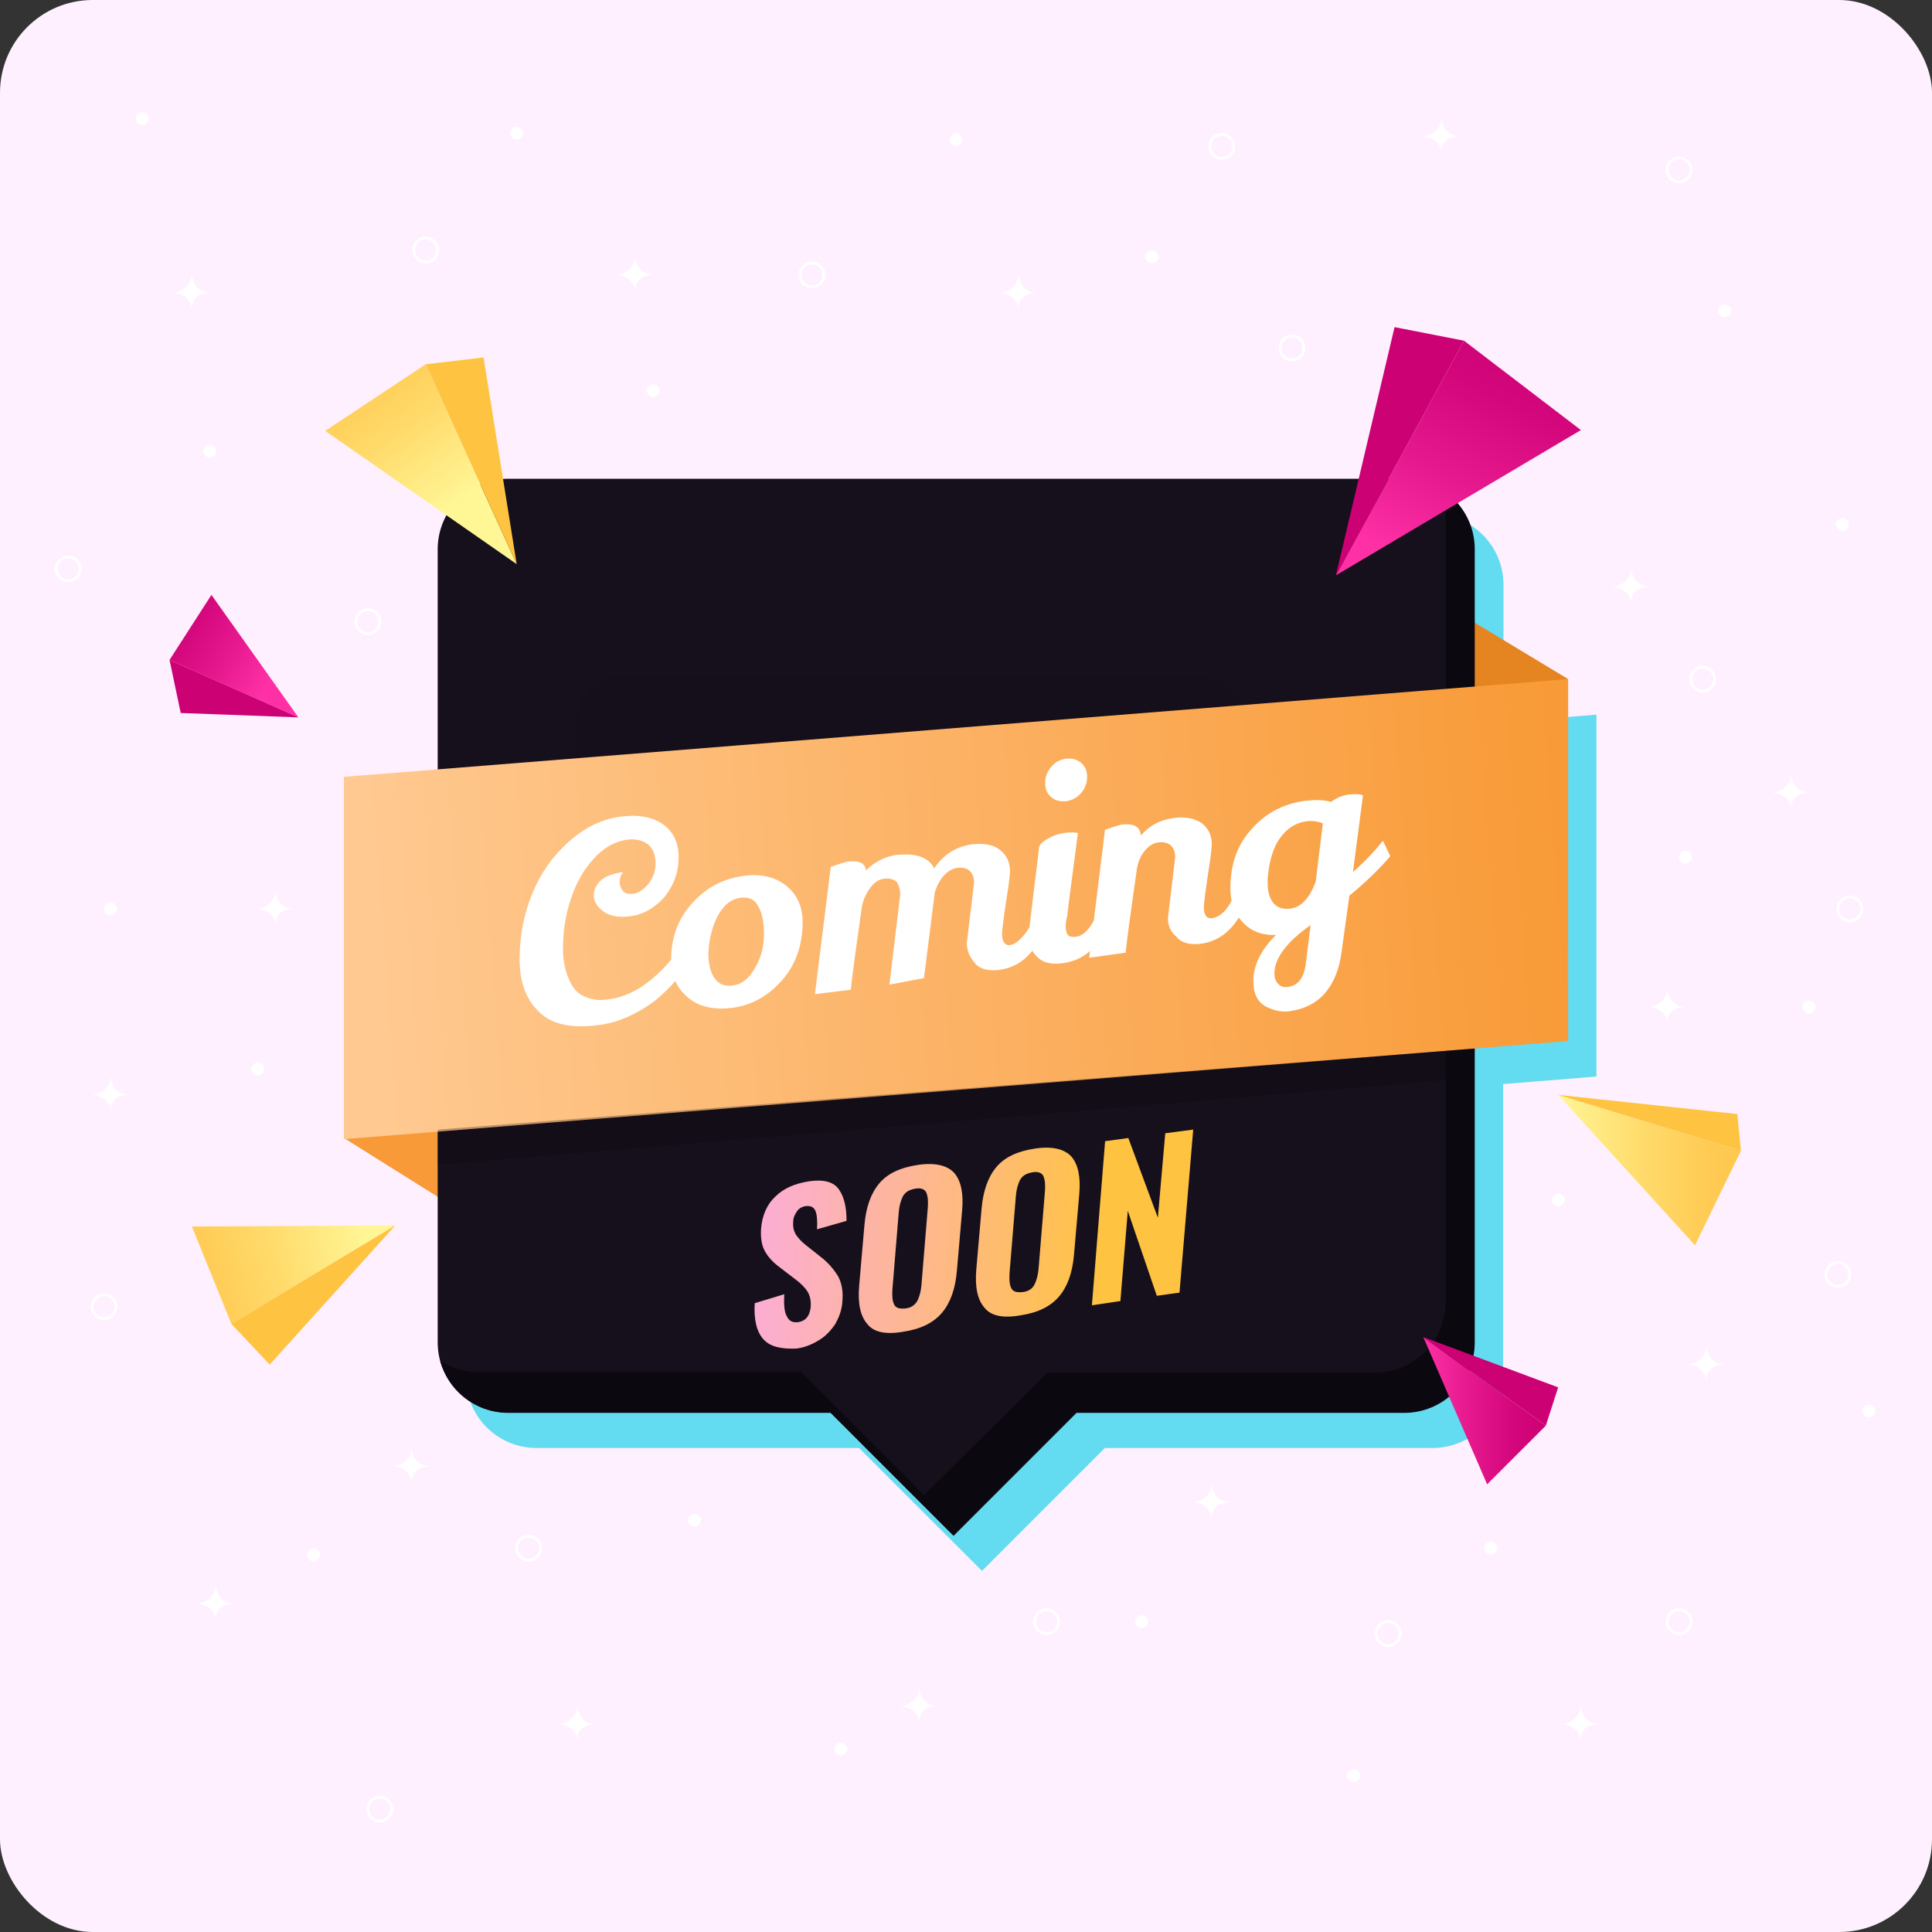 <svg width="500" height="500" viewBox="0 0 500 500" fill="none" xmlns="http://www.w3.org/2000/svg">
<rect x="0" y="0" width="500" height="500" fill="#333333" stroke="none"/>
<rect width="500" height="500" rx="24" fill="#FFF0FF"/>
<path d="M426.798 151.89C423.493 151.993 421.944 153.542 422.151 156.537C422.048 153.749 420.395 152.303 417.504 151.89C420.602 151.27 421.841 149.515 422.151 147.243C422.461 149.928 423.907 151.58 426.798 151.89Z" fill="white"/>
<path d="M169.04 71.134C165.736 71.237 164.187 72.786 164.393 75.781C164.29 72.993 162.638 71.547 159.746 71.134C162.844 70.514 164.083 68.758 164.393 66.487C164.703 69.171 166.149 70.824 169.04 71.134Z" fill="white"/>
<path d="M33.345 283.351C30.04 283.454 28.491 285.003 28.698 287.998C28.595 285.21 26.942 283.764 24.051 283.351C27.149 282.731 28.388 280.976 28.698 278.704C29.008 281.492 30.35 283.144 33.345 283.351Z" fill="white"/>
<path d="M75.995 235.228C72.691 235.331 71.142 236.88 71.348 239.875C71.245 237.087 69.593 235.641 66.701 235.228C69.799 234.608 71.038 232.852 71.348 230.581C71.658 233.369 73.104 235.021 75.995 235.228Z" fill="white"/>
<path d="M60.505 415.019C57.2 415.122 55.651 416.671 55.858 419.666C55.755 416.877 54.102 415.432 51.211 415.019C54.309 414.399 55.548 412.643 55.858 410.371C56.168 413.056 57.614 414.812 60.505 415.019Z" fill="white"/>
<path d="M111.21 379.494C107.906 379.597 106.357 381.146 106.563 384.141C106.46 381.353 104.808 379.907 101.916 379.494C105.014 378.874 106.253 377.119 106.563 374.847C106.873 377.635 108.319 379.288 111.21 379.494Z" fill="white"/>
<path d="M242.568 441.559C239.263 441.662 237.714 443.211 237.921 446.206C237.817 443.417 236.165 441.972 233.273 441.559C236.371 440.939 237.611 439.183 237.921 436.911C238.23 439.596 239.676 441.352 242.568 441.559Z" fill="white"/>
<path d="M413.786 446.206C410.482 446.309 408.933 447.858 409.139 450.853C409.036 448.065 407.384 446.619 404.492 446.206C407.59 445.586 408.829 443.831 409.139 441.559C409.449 444.347 410.895 445.999 413.786 446.206Z" fill="white"/>
<path d="M154.066 446.206C150.761 446.309 149.212 447.858 149.419 450.853C149.315 448.065 147.663 446.619 144.771 446.206C147.87 445.586 149.109 443.831 149.419 441.559C149.728 444.347 151.174 445.999 154.066 446.206Z" fill="white"/>
<path d="M318.263 388.788C314.958 388.892 313.409 390.441 313.616 393.435C313.513 390.647 311.86 389.201 308.969 388.788C312.067 388.169 313.306 386.413 313.616 384.141C313.926 386.929 315.371 388.582 318.263 388.788Z" fill="white"/>
<path d="M468.21 205.176C464.906 205.28 463.357 206.829 463.563 209.824C463.46 207.035 461.808 205.59 458.916 205.176C462.014 204.557 463.253 202.801 463.563 200.529C463.873 203.214 465.319 204.867 468.21 205.176Z" fill="white"/>
<path d="M436.197 260.632C432.892 260.735 431.343 262.284 431.549 265.279C431.446 262.491 429.794 261.045 426.902 260.632C430 260.012 431.24 258.257 431.549 255.985C431.859 258.67 433.305 260.425 436.197 260.632Z" fill="white"/>
<path d="M446.316 353.161C443.011 353.264 441.462 354.813 441.669 357.808C441.565 355.019 439.913 353.574 437.021 353.161C440.12 352.541 441.359 350.785 441.669 348.513C441.978 351.198 443.321 352.954 446.316 353.161Z" fill="white"/>
<path d="M268.281 75.781C264.976 75.884 263.427 77.433 263.633 80.428C263.53 77.64 261.878 76.194 258.986 75.781C262.084 75.161 263.324 73.406 263.633 71.134C263.943 73.819 265.389 75.574 268.281 75.781Z" fill="white"/>
<path d="M54.308 75.781C51.003 75.884 49.454 77.433 49.661 80.428C49.557 77.64 47.905 76.194 45.014 75.781C48.112 75.161 49.351 73.406 49.661 71.134C49.971 73.819 51.416 75.574 54.308 75.781Z" fill="white"/>
<path d="M377.745 35.299C374.441 35.403 372.892 36.952 373.098 39.947C372.995 37.158 371.343 35.712 368.451 35.299C371.549 34.68 372.788 32.924 373.098 30.652C373.408 33.337 374.751 34.99 377.745 35.299Z" fill="white"/>
<path d="M247.422 37.778C248.334 37.778 249.074 37.038 249.074 36.126C249.074 35.213 248.334 34.473 247.422 34.473C246.509 34.473 245.77 35.213 245.77 36.126C245.77 37.038 246.509 37.778 247.422 37.778Z" fill="white"/>
<path d="M54.309 118.431C55.221 118.431 55.961 117.691 55.961 116.778C55.961 115.866 55.221 115.126 54.309 115.126C53.396 115.126 52.656 115.866 52.656 116.778C52.656 117.691 53.396 118.431 54.309 118.431Z" fill="white"/>
<path d="M66.701 278.291C67.614 278.291 68.353 277.551 68.353 276.638C68.353 275.726 67.614 274.986 66.701 274.986C65.789 274.986 65.049 275.726 65.049 276.638C65.049 277.551 65.789 278.291 66.701 278.291Z" fill="white"/>
<path d="M295.441 421.318C296.354 421.318 297.094 420.578 297.094 419.666C297.094 418.753 296.354 418.013 295.441 418.013C294.529 418.013 293.789 418.753 293.789 419.666C293.789 420.578 294.529 421.318 295.441 421.318Z" fill="white"/>
<path d="M385.801 402.317C386.713 402.317 387.453 401.577 387.453 400.664C387.453 399.752 386.713 399.012 385.801 399.012C384.888 399.012 384.148 399.752 384.148 400.664C384.148 401.577 384.888 402.317 385.801 402.317Z" fill="white"/>
<path d="M436.197 223.455C437.11 223.455 437.85 222.715 437.85 221.803C437.85 220.89 437.11 220.15 436.197 220.15C435.285 220.15 434.545 220.89 434.545 221.803C434.545 222.715 435.285 223.455 436.197 223.455Z" fill="white"/>
<path d="M403.254 312.163C404.166 312.163 404.906 311.423 404.906 310.511C404.906 309.598 404.166 308.858 403.254 308.858C402.341 308.858 401.602 309.598 401.602 310.511C401.602 311.423 402.341 312.163 403.254 312.163Z" fill="white"/>
<path d="M468.209 262.284C469.121 262.284 469.861 261.544 469.861 260.632C469.861 259.719 469.121 258.979 468.209 258.979C467.296 258.979 466.557 259.719 466.557 260.632C466.557 261.544 467.296 262.284 468.209 262.284Z" fill="white"/>
<path d="M179.678 395.088C180.59 395.088 181.33 394.348 181.33 393.435C181.33 392.523 180.59 391.783 179.678 391.783C178.765 391.783 178.025 392.523 178.025 393.435C178.025 394.348 178.765 395.088 179.678 395.088Z" fill="white"/>
<path d="M217.576 454.261C218.489 454.261 219.228 453.521 219.228 452.608C219.228 451.696 218.489 450.956 217.576 450.956C216.664 450.956 215.924 451.696 215.924 452.608C215.924 453.521 216.664 454.261 217.576 454.261Z" fill="white"/>
<path d="M350.277 461.18C351.19 461.18 351.93 460.44 351.93 459.527C351.93 458.615 351.19 457.875 350.277 457.875C349.365 457.875 348.625 458.615 348.625 459.527C348.625 460.44 349.365 461.18 350.277 461.18Z" fill="white"/>
<path d="M483.699 366.792C484.612 366.792 485.351 366.052 485.351 365.14C485.351 364.227 484.612 363.487 483.699 363.487C482.787 363.487 482.047 364.227 482.047 365.14C482.047 366.052 482.787 366.792 483.699 366.792Z" fill="white"/>
<path d="M476.781 137.432C477.694 137.432 478.434 136.692 478.434 135.78C478.434 134.867 477.694 134.128 476.781 134.128C475.869 134.128 475.129 134.867 475.129 135.78C475.129 136.692 475.869 137.432 476.781 137.432Z" fill="white"/>
<path d="M446.316 82.08C447.229 82.08 447.969 81.34 447.969 80.428C447.969 79.515 447.229 78.775 446.316 78.775C445.404 78.775 444.664 79.515 444.664 80.428C444.664 81.34 445.404 82.08 446.316 82.08Z" fill="white"/>
<path d="M28.594 236.88C29.506 236.88 30.246 236.14 30.246 235.228C30.246 234.315 29.506 233.575 28.594 233.575C27.681 233.575 26.941 234.315 26.941 235.228C26.941 236.14 27.681 236.88 28.594 236.88Z" fill="white"/>
<path d="M81.158 404.072C82.071 404.072 82.811 403.332 82.811 402.42C82.811 401.507 82.071 400.767 81.158 400.767C80.246 400.767 79.506 401.507 79.506 402.42C79.506 403.332 80.246 404.072 81.158 404.072Z" fill="white"/>
<path d="M133.723 36.126C134.635 36.126 135.375 35.386 135.375 34.473C135.375 33.561 134.635 32.821 133.723 32.821C132.81 32.821 132.07 33.561 132.07 34.473C132.07 35.386 132.81 36.126 133.723 36.126Z" fill="white"/>
<path d="M36.855 32.305C37.768 32.305 38.508 31.565 38.508 30.652C38.508 29.74 37.768 29 36.855 29C35.943 29 35.203 29.74 35.203 30.652C35.203 31.565 35.943 32.305 36.855 32.305Z" fill="white"/>
<path d="M169.039 102.734C169.952 102.734 170.691 101.994 170.691 101.082C170.691 100.169 169.952 99.429 169.039 99.429C168.126 99.429 167.387 100.169 167.387 101.082C167.387 101.994 168.126 102.734 169.039 102.734Z" fill="white"/>
<path d="M298.125 68.139C299.038 68.139 299.777 67.399 299.777 66.487C299.777 65.574 299.038 64.834 298.125 64.834C297.212 64.834 296.473 65.574 296.473 66.487C296.473 67.399 297.212 68.139 298.125 68.139Z" fill="white"/>
<path d="M334.371 93.13C336.083 93.13 337.47 91.743 337.47 90.032C337.47 88.321 336.083 86.934 334.371 86.934C332.66 86.934 331.273 88.321 331.273 90.032C331.273 91.743 332.66 93.13 334.371 93.13Z" stroke="white" stroke-width="0.707" stroke-miterlimit="10"/>
<path d="M110.176 67.829C111.887 67.829 113.274 66.442 113.274 64.731C113.274 63.02 111.887 61.633 110.176 61.633C108.465 61.633 107.078 63.02 107.078 64.731C107.078 66.442 108.465 67.829 110.176 67.829Z" stroke="white" stroke-width="0.707" stroke-miterlimit="10"/>
<path d="M17.647 150.341C19.358 150.341 20.745 148.954 20.745 147.243C20.745 145.532 19.358 144.145 17.647 144.145C15.936 144.145 14.549 145.532 14.549 147.243C14.549 148.954 15.936 150.341 17.647 150.341Z" stroke="white" stroke-width="0.707" stroke-miterlimit="10"/>
<path d="M136.819 403.762C138.53 403.762 139.917 402.375 139.917 400.664C139.917 398.953 138.53 397.566 136.819 397.566C135.108 397.566 133.721 398.953 133.721 400.664C133.721 402.375 135.108 403.762 136.819 403.762Z" stroke="white" stroke-width="0.707" stroke-miterlimit="10"/>
<path d="M270.862 422.764C272.573 422.764 273.96 421.377 273.96 419.666C273.96 417.955 272.573 416.568 270.862 416.568C269.151 416.568 267.764 417.955 267.764 419.666C267.764 421.377 269.151 422.764 270.862 422.764Z" stroke="white" stroke-width="0.707" stroke-miterlimit="10"/>
<path d="M434.543 422.764C436.254 422.764 437.641 421.377 437.641 419.666C437.641 417.955 436.254 416.568 434.543 416.568C432.832 416.568 431.445 417.955 431.445 419.666C431.445 421.377 432.832 422.764 434.543 422.764Z" stroke="white" stroke-width="0.707" stroke-miterlimit="10"/>
<path d="M478.743 238.326C480.454 238.326 481.841 236.939 481.841 235.228C481.841 233.517 480.454 232.13 478.743 232.13C477.032 232.13 475.645 233.517 475.645 235.228C475.645 236.939 477.032 238.326 478.743 238.326Z" stroke="white" stroke-width="0.707" stroke-miterlimit="10"/>
<path d="M359.26 425.862C360.971 425.862 362.358 424.475 362.358 422.764C362.358 421.053 360.971 419.666 359.26 419.666C357.549 419.666 356.162 421.053 356.162 422.764C356.162 424.475 357.549 425.862 359.26 425.862Z" stroke="white" stroke-width="0.707" stroke-miterlimit="10"/>
<path d="M475.643 332.92C477.354 332.92 478.741 331.533 478.741 329.822C478.741 328.111 477.354 326.724 475.643 326.724C473.932 326.724 472.545 328.111 472.545 329.822C472.545 331.533 473.932 332.92 475.643 332.92Z" stroke="white" stroke-width="0.707" stroke-miterlimit="10"/>
<path d="M440.635 178.843C442.346 178.843 443.733 177.456 443.733 175.745C443.733 174.034 442.346 172.647 440.635 172.647C438.924 172.647 437.537 174.034 437.537 175.745C437.537 177.456 438.924 178.843 440.635 178.843Z" stroke="white" stroke-width="0.707" stroke-miterlimit="10"/>
<path d="M434.543 47.072C436.254 47.072 437.641 45.685 437.641 43.974C437.641 42.263 436.254 40.876 434.543 40.876C432.832 40.876 431.445 42.263 431.445 43.974C431.445 45.685 432.832 47.072 434.543 47.072Z" stroke="white" stroke-width="0.707" stroke-miterlimit="10"/>
<path d="M316.198 40.979C317.909 40.979 319.296 39.592 319.296 37.881C319.296 36.17 317.909 34.783 316.198 34.783C314.487 34.783 313.1 36.17 313.1 37.881C313.1 39.592 314.487 40.979 316.198 40.979Z" stroke="white" stroke-width="0.707" stroke-miterlimit="10"/>
<path d="M95.202 163.972C96.913 163.972 98.3 162.585 98.3 160.874C98.3 159.163 96.913 157.776 95.202 157.776C93.491 157.776 92.103 159.163 92.103 160.874C92.103 162.585 93.491 163.972 95.202 163.972Z" stroke="white" stroke-width="0.707" stroke-miterlimit="10"/>
<path d="M26.942 341.285C28.653 341.285 30.04 339.898 30.04 338.187C30.04 336.476 28.653 335.089 26.942 335.089C25.231 335.089 23.844 336.476 23.844 338.187C23.844 339.898 25.231 341.285 26.942 341.285Z" stroke="white" stroke-width="0.707" stroke-miterlimit="10"/>
<path d="M98.299 471.3C100.01 471.3 101.397 469.913 101.397 468.202C101.397 466.491 100.01 465.104 98.299 465.104C96.588 465.104 95.201 466.491 95.201 468.202C95.201 469.913 96.588 471.3 98.299 471.3Z" stroke="white" stroke-width="0.707" stroke-miterlimit="10"/>
<path d="M210.139 74.232C211.85 74.232 213.237 72.845 213.237 71.134C213.237 69.423 211.85 68.036 210.139 68.036C208.428 68.036 207.041 69.423 207.041 71.134C207.041 72.845 208.428 74.232 210.139 74.232Z" stroke="white" stroke-width="0.707" stroke-miterlimit="10"/>
<path opacity="0.27" d="M179.676 170.478L319.295 178.223L311.756 123.904L179.676 170.478Z" fill="#600080"/>
<path opacity="0.61" d="M413.27 184.936L389.105 186.898V151.373C389.105 141.253 380.947 133.095 370.826 133.095H138.885C128.765 133.095 120.606 141.253 120.606 151.373V208.378L96.441 210.34L102.327 300.08L120.606 302.043V356.465C120.606 366.585 128.765 374.744 138.885 374.744H222.326L254.133 406.55L285.94 374.744H370.723C380.843 374.744 389.002 366.585 389.002 356.465V280.563L413.167 278.601V184.936H413.27Z" fill="#00CFE7"/>
<path d="M89.314 294.71L114.512 310.511L113.273 292.335L89.314 294.71Z" fill="#F89A37"/>
<path d="M405.832 175.745L377.434 158.602L378.879 181.012L405.832 175.745Z" fill="#E48521"/>
<path d="M113.273 142.183V347.377C113.273 357.498 121.432 365.656 131.552 365.656H214.993L246.8 397.463L278.607 365.656H363.39C373.511 365.656 381.669 357.498 381.669 347.377V142.183C381.669 132.062 373.511 123.904 363.39 123.904H131.449C121.432 123.904 113.273 132.062 113.273 142.183Z" fill="#160F1C"/>
<path opacity="0.39" d="M310.206 272.921H161.396C154.58 272.921 149.004 267.344 149.004 260.528V187.311C149.004 180.495 154.58 174.919 161.396 174.919H310.206C317.022 174.919 322.599 180.495 322.599 187.311V260.528C322.495 267.447 317.022 272.921 310.206 272.921Z" fill="#160F1C"/>
<path d="M373.407 126.899C373.82 128.448 374.13 130.1 374.13 131.752V336.947C374.13 347.068 365.972 355.226 355.851 355.226H271.068L239.158 386.929L207.351 355.123H123.91C120.192 355.123 116.784 353.987 113.893 352.128C116.061 359.873 123.083 365.553 131.448 365.553H214.889L246.696 397.36L278.503 365.553H363.287C373.407 365.553 381.565 357.395 381.565 347.274V142.183C381.565 135.78 378.364 130.203 373.407 126.899Z" fill="#0C080F"/>
<path d="M405.834 269.41L89.006 294.814V201.046L405.834 175.745V269.41Z" fill="url(#paint0_linear)"/>
<path fill-rule="evenodd" clip-rule="evenodd" d="M275.64 215.548C274.413 215.714 273.01 216.052 271.779 216.741C270.374 217.428 269.493 218.12 268.962 218.988L266.431 239.928C266.077 240.572 265.699 241.144 265.292 241.643C263.879 243.377 262.646 244.415 261.419 244.58C260.017 244.744 259.325 243.692 259.34 241.599C259.349 240.377 259.906 236.194 261.008 229.223C261.071 228.642 261.133 228.119 261.188 227.654L261.188 227.654L261.188 227.654C261.299 226.724 261.382 226.027 261.386 225.562C261.404 223.119 260.542 221.368 258.801 219.959C257.061 218.551 254.613 218.183 251.46 218.509C247.253 219.175 244.087 221.245 241.785 224.718C240.231 221.74 236.913 220.669 231.481 221.326C228.852 221.83 226.392 223.033 224.099 225.284C223.938 223.363 222.368 222.654 219.39 222.981C218.513 223.149 216.934 223.66 215.003 224.344L210.906 257.289L220.193 256.137C220.385 253.871 221.312 246.898 222.975 235.221C223.163 233.477 223.876 231.738 224.938 230.176C226 228.613 227.233 227.575 228.81 227.413C230.387 227.25 231.435 227.607 232.13 228.31C232.648 229.186 232.99 230.236 232.981 231.457L230.181 254.816L239.122 253.138C239.389 251.128 239.948 246.674 240.796 239.906L240.8 239.875C241.128 237.259 241.499 234.298 241.913 231C242.451 229.259 243.162 227.869 244.221 226.655C245.281 225.442 246.511 224.753 247.913 224.589C249.315 224.425 250.362 224.782 251.057 225.485C251.752 226.188 252.095 227.237 252.086 228.459L250.219 243.973C250.205 245.892 250.892 247.642 252.281 249.223C253.495 250.802 255.766 251.343 258.57 251.015C262.038 250.547 264.9 248.903 267.186 246.052C267.533 246.685 267.993 247.253 268.572 247.774C269.962 249.18 272.234 249.721 275.389 249.221C277.929 248.818 280.133 247.848 282.093 246.128L281.877 247.873L291.34 246.548C291.348 245.501 292.275 238.529 294.122 225.631C294.313 223.539 295.026 221.8 296.087 220.412C297.147 219.024 298.379 218.161 299.956 217.998C301.358 217.834 302.406 218.191 303.101 218.894C303.796 219.597 304.138 220.646 304.129 221.867L302.261 237.557C302.247 239.476 302.934 241.226 304.501 242.459C305.714 244.038 307.986 244.578 310.789 244.25C314.888 243.698 318.139 241.426 320.595 237.486C320.97 238.008 321.391 238.488 321.858 238.924C324.116 241.209 326.911 242.102 330.238 241.953C326.358 245.762 324.403 249.761 324.373 253.773C324.348 257.088 325.383 259.19 327.475 260.427C329.567 261.489 331.664 262.028 333.767 261.695C337.447 261.199 340.61 259.652 342.905 257.052C345.202 254.278 346.628 250.799 347.186 246.441L349.221 231.8C353.624 228.169 357.151 224.705 359.801 221.585L357.905 217.557C356.138 219.812 353.666 222.586 350.142 225.7L352.741 205.829C351.868 205.473 350.643 205.464 349.066 205.627C347.489 205.79 345.908 206.476 344.5 207.512C342.403 206.973 340.128 206.956 337.499 207.286C331.891 208.116 327.496 210.526 323.965 214.513C320.259 218.498 318.471 223.545 318.426 229.651C318.416 230.881 318.523 232.031 318.74 233.094C317.336 235.84 315.622 237.327 313.64 237.641C312.238 237.805 311.546 236.753 311.561 234.66C311.569 233.613 312.125 229.43 313.229 222.284C313.292 221.703 313.354 221.18 313.409 220.715L313.409 220.715C313.52 219.785 313.603 219.088 313.606 218.623C313.625 216.18 312.762 214.429 311.022 213.02C309.106 211.785 306.659 211.243 303.504 211.743C300.174 212.242 297.538 213.618 295.243 216.218C295.085 213.948 293.516 213.064 290.362 213.39C289.485 213.558 287.906 214.069 285.975 214.753L283.069 238.237C282.93 238.49 282.787 238.738 282.643 238.981C281.402 241.065 279.992 242.276 278.415 242.439C277.014 242.603 276.141 242.247 275.975 241.025C275.803 240.674 275.806 240.151 275.812 239.453L275.812 239.453C275.817 238.755 275.998 237.884 276.18 237.013L276.18 237.013C276.181 236.839 277.11 229.692 278.966 215.573C278.092 215.392 276.866 215.383 275.64 215.548ZM275.958 196.358C274.381 196.521 273.151 197.21 272.091 198.423C271.032 199.637 270.496 201.028 270.484 202.599C270.473 204.169 270.989 205.394 272.033 206.274C273.076 207.154 274.299 207.512 275.876 207.35C277.278 207.186 278.683 206.498 279.743 205.285C280.802 204.071 281.338 202.679 281.349 201.109C281.361 199.539 280.845 198.314 279.801 197.434C278.757 196.554 277.535 196.195 275.958 196.358ZM139.446 261.816C142.747 265.156 147.991 266.242 155.176 265.249C160.083 264.588 164.65 262.528 169.402 259.074C171.365 257.468 173.14 255.748 174.763 253.879C175.473 255.475 176.541 256.886 177.987 258.091C180.77 260.554 184.79 261.457 189.696 260.795C194.603 260.134 198.823 257.723 202.354 253.736C205.885 249.749 207.673 244.703 207.717 238.771C207.747 234.758 206.37 231.607 203.586 229.318C200.802 227.029 197.132 226.13 192.927 226.622C187.32 227.278 182.751 229.686 179.22 233.673C175.514 237.658 173.727 242.53 173.684 248.288C173.683 248.324 173.683 248.361 173.683 248.397C172.122 250.255 170.417 251.942 168.569 253.484C165.045 256.424 161.356 258.141 157.501 258.636C155.223 258.968 153.299 258.779 151.728 258.07C150.157 257.534 148.939 256.478 148.074 255.076C146.518 252.447 145.668 249.126 145.695 245.462C145.728 241.1 146.284 236.917 147.716 232.74C148.971 228.737 150.922 225.262 153.57 222.315C156.218 219.369 159.031 217.82 162.186 217.32C164.639 216.989 166.386 217.525 167.778 218.583C168.996 219.639 169.683 221.389 169.668 223.482C169.652 225.576 168.939 227.315 167.702 228.876C166.466 230.263 165.234 231.126 164.007 231.291C162.781 231.457 161.732 231.274 161.212 230.573C160.692 229.871 160.347 229.17 160.355 228.124C160.361 227.251 160.718 226.382 161.248 225.688C158.795 226.018 156.864 226.702 155.631 227.739C154.398 228.777 153.687 230.168 153.675 231.738C153.664 233.308 154.528 234.71 156.27 235.945C158.011 237.179 160.459 237.546 163.614 237.046C166.769 236.546 169.583 234.823 172.055 232.049C174.352 229.1 175.603 225.795 175.631 221.956C175.66 218.118 174.28 215.316 171.669 213.377C168.882 211.437 165.211 210.712 160.479 211.375C155.573 212.036 151.18 214.271 147.126 217.905C142.896 221.712 139.888 226.052 137.748 231.27C135.608 236.489 134.516 242.064 134.472 247.996C134.427 254.102 136.143 258.651 139.446 261.816ZM185.848 236.863C187.445 234.083 189.206 232.701 191.484 232.369C193.762 232.037 195.332 232.746 196.195 234.498C197.232 236.25 197.739 238.697 197.716 241.837C197.692 244.977 196.97 247.938 195.375 250.543C193.779 253.323 192.018 254.706 189.739 255.038C187.636 255.371 185.891 254.66 184.852 253.082C183.813 251.504 183.305 249.232 183.325 246.615C183.528 242.778 184.428 239.47 185.848 236.863ZM331.301 216.836C333.07 214.406 335.357 212.853 338.335 212.526C339.562 212.361 340.961 212.546 342.358 213.08L340.494 228.245C338.887 232.421 336.769 234.848 333.79 235.174C332.038 235.336 330.64 234.976 329.599 233.747C328.558 232.518 328.046 230.77 328.063 228.502L328.072 227.28C328.456 222.747 329.532 219.265 331.301 216.836ZM330.843 254.694C330.148 253.991 329.805 253.116 329.814 251.895C329.843 248.056 332.85 243.891 339.185 239.402L337.882 249.861C337.332 253.172 335.917 255.081 333.289 255.41C332.412 255.578 331.538 255.397 330.843 254.694Z" fill="white"/>
<path fill-rule="evenodd" clip-rule="evenodd" d="M292.007 294.52L285.998 295.34L282.584 337.81L289.958 336.718L291.87 313.366L299.381 335.352L305.253 334.533L308.804 292.335L301.566 293.291L299.654 315.141L292.007 294.52ZM254.725 338.357C252.95 336.308 252.267 333.031 252.677 328.388L254.042 312.683C254.452 308.176 255.681 304.626 257.866 302.031C260.051 299.436 263.329 297.934 267.835 297.252C272.342 296.569 275.483 297.388 277.258 299.3C279.033 301.348 279.716 304.626 279.306 309.132L277.941 324.837C277.531 329.344 276.302 332.894 274.117 335.489C271.932 338.083 268.654 339.722 264.148 340.405C259.505 341.224 256.364 340.542 254.725 338.357ZM267.699 332.484C268.245 331.392 268.654 330.026 268.791 328.251L270.43 308.313C270.566 306.538 270.43 305.309 270.02 304.353C269.61 303.533 268.654 303.124 267.152 303.397C265.65 303.67 264.694 304.216 264.011 305.309C263.465 306.401 263.055 307.767 262.919 309.406L261.28 329.344C261.144 331.119 261.28 332.484 261.69 333.304C262.099 334.26 263.055 334.533 264.558 334.396C266.06 334.26 267.152 333.577 267.699 332.484ZM222.361 332.621C221.951 337.264 222.634 340.542 224.409 342.59C226.048 344.775 229.189 345.458 233.832 344.638C238.338 343.956 241.616 342.317 243.801 339.722C245.986 337.128 247.215 333.577 247.625 329.07L248.99 313.366C249.4 308.859 248.717 305.582 246.942 303.533C245.167 301.621 242.026 300.802 237.519 301.485C233.013 302.168 229.735 303.67 227.55 306.265C225.365 308.859 224.136 312.41 223.726 316.916L222.361 332.621ZM238.475 332.484C238.338 334.26 237.929 335.625 237.382 336.718C236.7 337.81 235.744 338.493 234.242 338.63C232.739 338.766 231.783 338.493 231.374 337.537C230.964 336.718 230.828 335.352 230.964 333.577L232.603 313.639C232.739 312 233.149 310.635 233.695 309.542C234.378 308.45 235.334 307.903 236.836 307.63C238.338 307.357 239.294 307.767 239.704 308.586C240.114 309.542 240.25 310.771 240.114 312.546L238.475 332.484ZM195.321 337.264C195.048 341.634 195.867 344.775 197.643 346.687C199.418 348.599 202.286 349.145 206.109 349.008C208.294 348.735 210.206 347.916 211.982 346.823C213.757 345.731 215.122 344.229 216.215 342.59C217.171 340.815 217.854 339.039 217.99 336.991C218.263 334.26 217.854 332.075 216.898 330.299C215.805 328.524 214.44 326.885 212.528 325.383L208.568 322.242C207.338 321.286 206.519 320.33 205.973 319.511C205.427 318.555 205.153 317.463 205.29 316.097C205.29 315.141 205.7 314.322 206.246 313.502C206.792 312.683 207.612 312.273 208.568 312.137C209.797 312 210.616 312.41 211.026 313.366C211.435 314.322 211.572 315.96 211.435 318.145L219.083 315.96C219.083 312.546 218.537 309.952 217.171 307.903C215.805 305.855 213.211 305.172 209.387 305.718C205.836 306.265 202.832 307.494 200.647 309.679C198.462 311.727 197.233 314.595 196.96 318.009C196.823 320.33 197.096 322.242 197.916 323.744C198.735 325.247 199.964 326.612 201.603 327.841L205.7 330.982C207.202 332.075 208.294 333.167 208.977 334.26C209.66 335.352 209.933 336.718 209.797 338.357C209.66 339.449 209.387 340.268 208.841 340.951C208.294 341.634 207.475 342.044 206.519 342.18C205.153 342.317 204.198 341.907 203.651 340.678C202.968 339.586 202.832 337.537 202.968 334.943L195.321 337.264Z" fill="url(#paint1_linear)"/>
<path d="M110.176 94.266L84.152 111.512L133.721 146.003L110.176 94.266Z" fill="url(#paint2_linear)"/>
<path d="M125.15 92.51L133.721 146.003L110.176 94.266L125.15 92.51Z" fill="#FFC342"/>
<path d="M43.877 170.788L54.72 153.955L77.233 185.659L43.877 170.788Z" fill="url(#paint3_linear)"/>
<path d="M46.769 184.523L77.233 185.659L43.877 170.788L46.769 184.523Z" fill="#CC0174"/>
<path d="M378.88 88.173L409.137 111.305L345.73 148.895L378.88 88.173Z" fill="url(#paint4_linear)"/>
<path d="M360.911 84.662L345.73 148.895L378.88 88.173L360.911 84.662Z" fill="#CC0174"/>
<path d="M59.884 342.627L49.66 317.43L102.327 317.12L59.884 342.627Z" fill="url(#paint5_linear)"/>
<path d="M69.797 353.161L102.326 317.12L59.883 342.627L69.797 353.161Z" fill="#FFC342"/>
<path d="M450.549 297.808L438.673 322.283L403.252 283.351L450.549 297.808Z" fill="url(#paint6_linear)"/>
<path d="M449.62 288.308L403.252 283.351L450.549 297.808L449.62 288.308Z" fill="#FFC342"/>
<path d="M400.051 368.961L384.871 384.141L368.348 346.035L400.051 368.961Z" fill="url(#paint7_linear)"/>
<path d="M403.252 359.047L368.348 346.035L400.051 368.961L403.252 359.047Z" fill="#CC0174"/>
<path opacity="0.27" d="M113.273 292.335V301.423L381.566 278.91V271.372L113.273 292.335Z" fill="#0C080F"/>
<defs>
<linearGradient id="paint0_linear" x1="405.938" y1="227.792" x2="96.648" y2="250.511" gradientUnits="userSpaceOnUse">
<stop stop-color="#F89A37"/>
<stop offset="0.083" stop-color="#F99E3E"/>
<stop offset="0.229" stop-color="#FAA54C"/>
<stop offset="0.385" stop-color="#FBAC59"/>
<stop offset="0.536" stop-color="#FCB367"/>
<stop offset="0.719" stop-color="#FDBC77"/>
<stop offset="0.875" stop-color="#FEC385"/>
<stop offset="1" stop-color="#FFC991"/>
</linearGradient>
<linearGradient id="paint1_linear" x1="346.722" y1="306.087" x2="107.735" y2="287.282" gradientUnits="userSpaceOnUse">
<stop stop-color="#FFC342"/>
<stop offset="0.251" stop-color="#FFC342"/>
<stop offset="0.62" stop-color="#FCADD4"/>
<stop offset="0.878" stop-color="#E720FC"/>
<stop offset="0.911" stop-color="#FF16FF"/>
</linearGradient>
<linearGradient id="paint2_linear" x1="116.601" y1="131.014" x2="88.369" y2="90.194" gradientUnits="userSpaceOnUse">
<stop stop-color="#FFF696"/>
<stop offset="0.093" stop-color="#FFF08D"/>
<stop offset="0.477" stop-color="#FFDA6A"/>
<stop offset="0.793" stop-color="#FFCC55"/>
<stop offset="1" stop-color="#FFC74D"/>
</linearGradient>
<linearGradient id="paint3_linear" x1="70.179" y1="175.048" x2="41.68" y2="157.712" gradientUnits="userSpaceOnUse">
<stop stop-color="#FF30A6"/>
<stop offset="0.359" stop-color="#E6198E"/>
<stop offset="0.739" stop-color="#D3077B"/>
<stop offset="1" stop-color="#CC0174"/>
</linearGradient>
<linearGradient id="paint4_linear" x1="369.499" y1="147.229" x2="397.075" y2="87.433" gradientUnits="userSpaceOnUse">
<stop stop-color="#FF30A6"/>
<stop offset="0.359" stop-color="#E6198E"/>
<stop offset="0.739" stop-color="#D3077B"/>
<stop offset="1" stop-color="#CC0174"/>
</linearGradient>
<linearGradient id="paint5_linear" x1="94.442" y1="319.203" x2="43.639" y2="333.114" gradientUnits="userSpaceOnUse">
<stop stop-color="#FFF696"/>
<stop offset="0.093" stop-color="#FFF08D"/>
<stop offset="0.477" stop-color="#FFDA6A"/>
<stop offset="0.793" stop-color="#FFCC55"/>
<stop offset="1" stop-color="#FFC74D"/>
</linearGradient>
<linearGradient id="paint6_linear" x1="403.204" y1="302.844" x2="450.553" y2="302.844" gradientUnits="userSpaceOnUse">
<stop stop-color="#FFF696"/>
<stop offset="0.093" stop-color="#FFF08D"/>
<stop offset="0.477" stop-color="#FFDA6A"/>
<stop offset="0.793" stop-color="#FFCC55"/>
<stop offset="1" stop-color="#FFC74D"/>
</linearGradient>
<linearGradient id="paint7_linear" x1="368.381" y1="365.12" x2="400.003" y2="365.12" gradientUnits="userSpaceOnUse">
<stop stop-color="#FF30A6"/>
<stop offset="0.359" stop-color="#E6198E"/>
<stop offset="0.739" stop-color="#D3077B"/>
<stop offset="1" stop-color="#CC0174"/>
</linearGradient>
</defs>
</svg>
